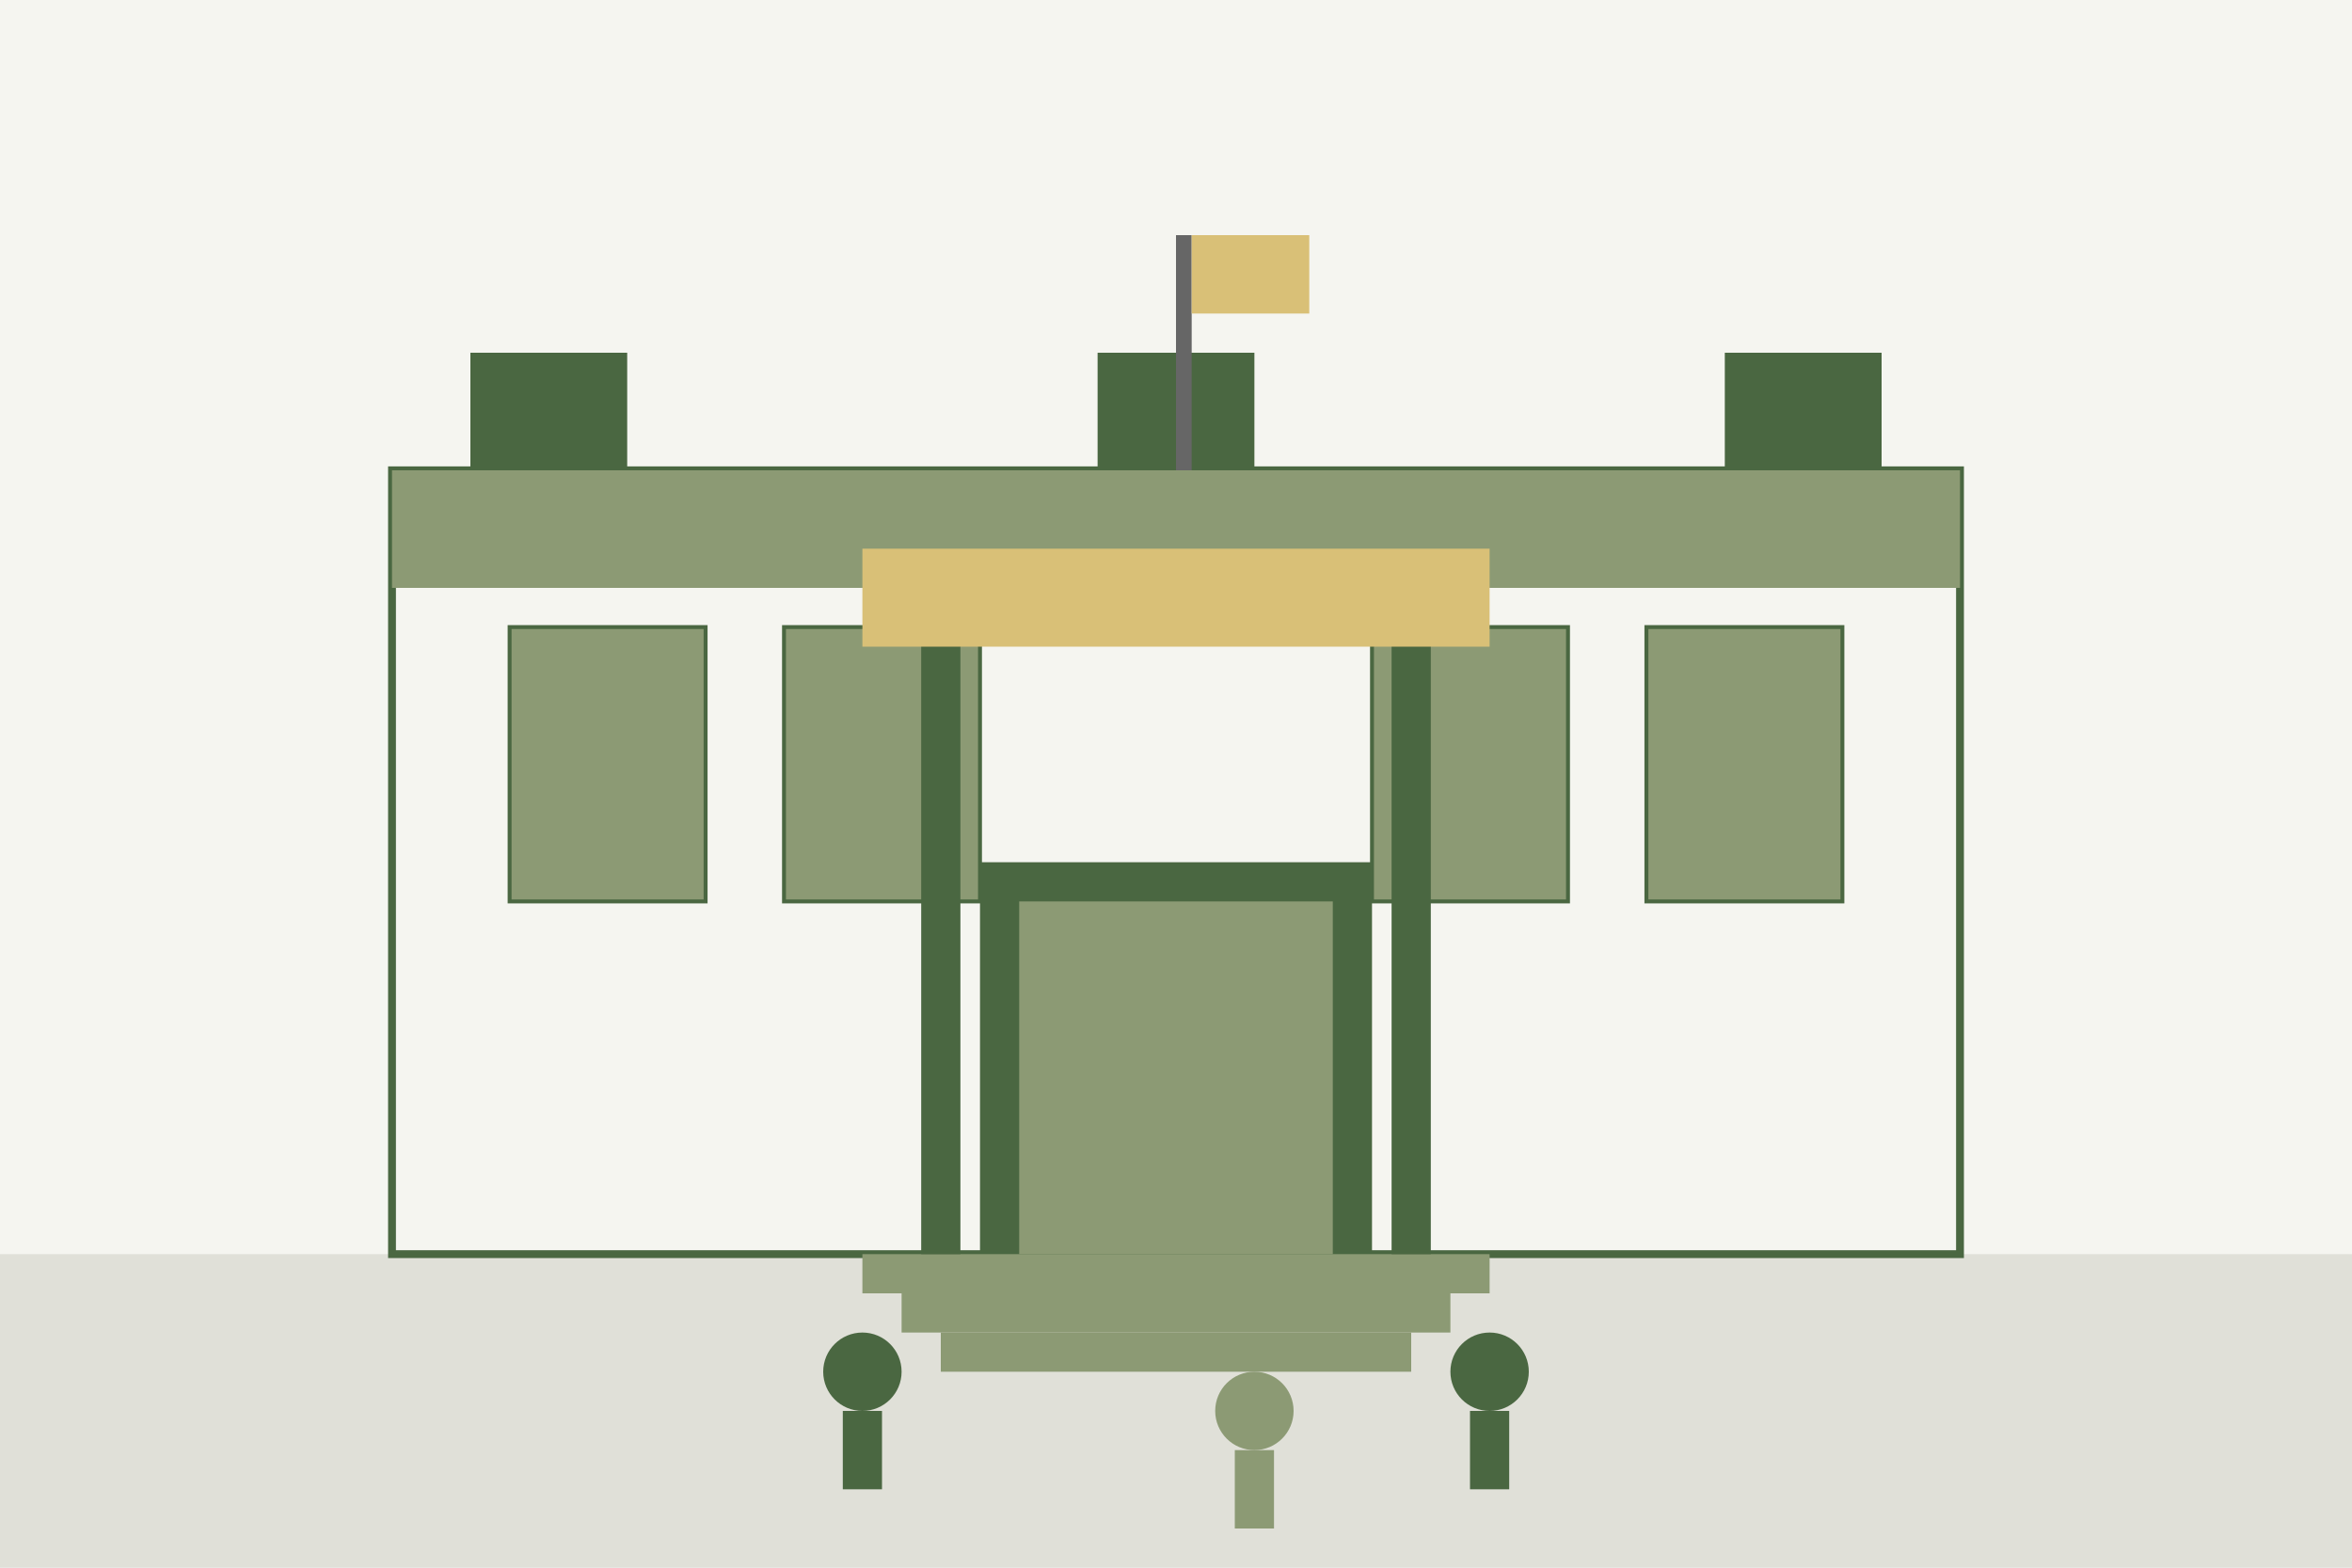 <svg width="600" height="400" viewBox="0 0 600 400" xmlns="http://www.w3.org/2000/svg">
  <!-- Background sky and ground -->
  <rect width="600" height="400" fill="#f5f5f0" />
  <rect y="320" width="600" height="80" fill="#e0e0d8" />
  
  <!-- Museum National in Warsaw building -->
  <rect x="100" y="120" width="400" height="200" fill="#f5f5f0" stroke="#4a6741" stroke-width="2" />
  
  <!-- Main entrance -->
  <rect x="250" y="220" width="100" height="100" fill="#4a6741" />
  <rect x="260" y="230" width="80" height="90" fill="#8c9a74" />
  
  <!-- Steps leading to entrance -->
  <rect x="220" y="320" width="160" height="10" fill="#8c9a74" />
  <rect x="230" y="330" width="140" height="10" fill="#8c9a74" />
  <rect x="240" y="340" width="120" height="10" fill="#8c9a74" />
  
  <!-- Windows -->
  <rect x="130" y="160" width="50" height="70" fill="#8c9a74" stroke="#4a6741" stroke-width="1" />
  <rect x="200" y="160" width="50" height="70" fill="#8c9a74" stroke="#4a6741" stroke-width="1" />
  <rect x="350" y="160" width="50" height="70" fill="#8c9a74" stroke="#4a6741" stroke-width="1" />
  <rect x="420" y="160" width="50" height="70" fill="#8c9a74" stroke="#4a6741" stroke-width="1" />
  
  <!-- Columns -->
  <rect x="235" y="150" width="10" height="170" fill="#4a6741" />
  <rect x="355" y="150" width="10" height="170" fill="#4a6741" />
  
  <!-- Roof detail -->
  <rect x="100" y="120" width="400" height="30" fill="#8c9a74" />
  
  <!-- Building sign -->
  <rect x="220" y="140" width="160" height="25" fill="#d9c077" />
  
  <!-- Decorative elements on the roof -->
  <rect x="120" y="90" width="40" height="30" fill="#4a6741" />
  <rect x="280" y="90" width="40" height="30" fill="#4a6741" />
  <rect x="440" y="90" width="40" height="30" fill="#4a6741" />
  
  <!-- Flagpole -->
  <rect x="300" y="60" width="4" height="60" fill="#666" />
  <rect x="304" y="60" width="30" height="20" fill="#d9c077" />
  
  <!-- People silhouettes -->
  <circle cx="220" cy="350" r="10" fill="#4a6741" />
  <rect x="215" y="360" width="10" height="20" fill="#4a6741" />
  
  <circle cx="380" cy="350" r="10" fill="#4a6741" />
  <rect x="375" y="360" width="10" height="20" fill="#4a6741" />
  
  <circle cx="320" cy="360" r="10" fill="#8c9a74" />
  <rect x="315" y="370" width="10" height="20" fill="#8c9a74" />
</svg>
